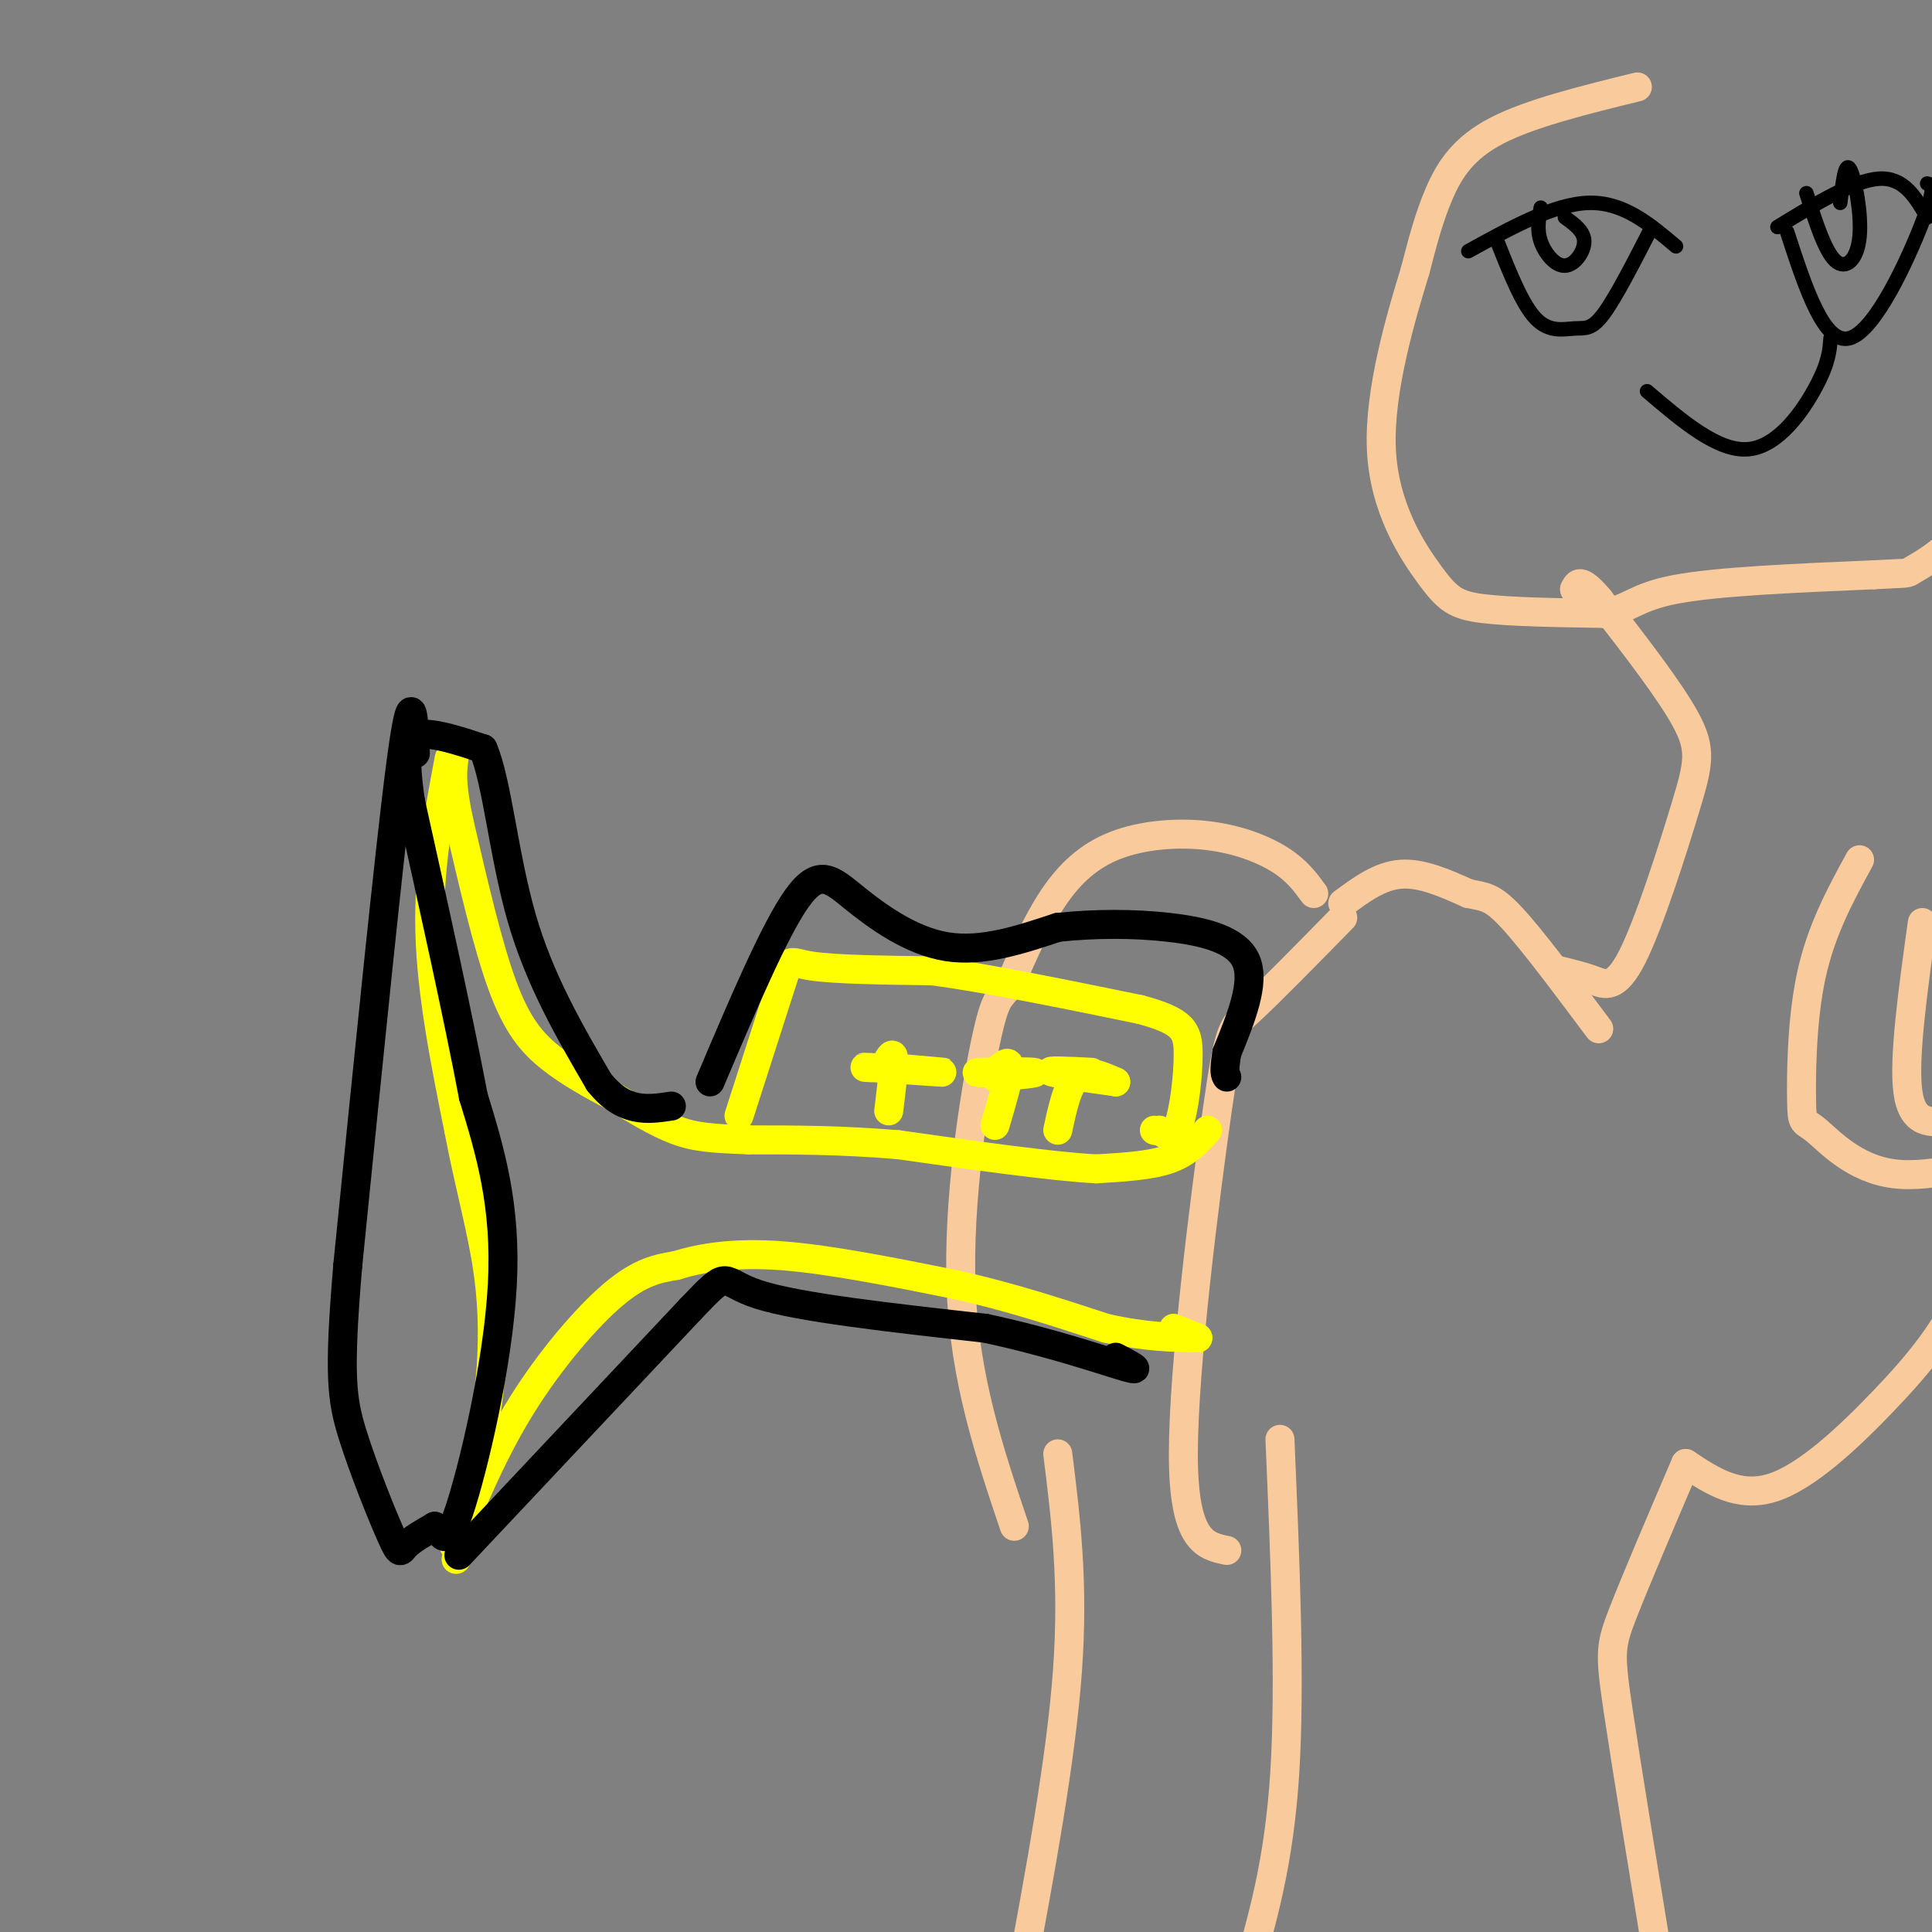<svg viewBox='0 0 400 400' version='1.1' xmlns='http://www.w3.org/2000/svg' xmlns:xlink='http://www.w3.org/1999/xlink'><rect x="0" y="0" width="400" height="400" fill="#808080" stroke="none"/><g fill='none' stroke='rgb(249,203,156)' stroke-width='6' stroke-linecap='round' stroke-linejoin='round'><path d='M278,190c-7.500,7.649 -15.000,15.298 -19,19c-4.000,3.702 -4.500,3.458 -7,21c-2.500,17.542 -7.000,52.869 -7,71c0.000,18.131 4.500,19.065 9,20'/><path d='M278,187c3.833,-2.833 7.667,-5.667 12,-6c4.333,-0.333 9.167,1.833 14,4'/><path d='M304,185c3.378,0.711 4.822,0.489 9,5c4.178,4.511 11.089,13.756 18,23'/><path d='M323,201c2.357,0.576 4.715,1.152 7,2c2.285,0.848 4.499,1.970 8,-5c3.501,-6.970 8.289,-22.030 11,-31c2.711,-8.970 3.346,-11.848 0,-18c-3.346,-6.152 -10.673,-15.576 -18,-25'/><path d='M331,124c-3.833,-4.500 -4.417,-3.250 -5,-2'/><path d='M326,122c0.000,0.000 0.100,0.100 0.1,0.1'/><path d='M272,185c-1.746,-2.391 -3.493,-4.781 -7,-7c-3.507,-2.219 -8.775,-4.265 -15,-5c-6.225,-0.735 -13.407,-0.159 -19,2c-5.593,2.159 -9.598,5.903 -13,11c-3.402,5.097 -6.201,11.549 -9,18'/><path d='M209,204c-2.095,3.048 -2.833,1.667 -5,12c-2.167,10.333 -5.762,32.381 -5,51c0.762,18.619 5.881,33.810 11,49'/></g>
<g fill='none' stroke='rgb(255,255,0)' stroke-width='6' stroke-linecap='round' stroke-linejoin='round'><path d='M250,234c-2.083,2.333 -4.167,4.667 -8,6c-3.833,1.333 -9.417,1.667 -15,2'/><path d='M227,242c-9.333,-0.500 -25.167,-2.750 -41,-5'/><path d='M186,237c-12.000,-1.000 -21.500,-1.000 -31,-1'/><path d='M155,236c-7.578,-0.289 -11.022,-0.511 -15,-2c-3.978,-1.489 -8.489,-4.244 -13,-7'/><path d='M127,227c-4.464,-2.405 -9.125,-4.917 -13,-8c-3.875,-3.083 -6.964,-6.738 -10,-15c-3.036,-8.262 -6.018,-21.131 -9,-34'/><path d='M95,170c-1.667,-7.833 -1.333,-10.417 -1,-13'/><path d='M93,157c-2.167,11.583 -4.333,23.167 -4,36c0.333,12.833 3.167,26.917 6,41'/><path d='M95,234c2.214,11.655 4.750,20.292 6,29c1.250,8.708 1.214,17.488 0,27c-1.214,9.512 -3.607,19.756 -6,30'/><path d='M95,320c-1.000,5.000 -0.500,2.500 0,0'/><path d='M94,320c0.000,0.000 0.100,0.100 0.1,0.1'/><path d='M94,320c4.089,-9.822 8.178,-19.644 14,-29c5.822,-9.356 13.378,-18.244 19,-23c5.622,-4.756 9.311,-5.378 13,-6'/><path d='M140,262c5.311,-1.644 12.089,-2.756 22,-2c9.911,0.756 22.956,3.378 36,6'/><path d='M198,266c11.167,2.500 21.083,5.750 31,9'/><path d='M229,275c8.333,1.833 13.667,1.917 19,2'/><path d='M248,277c0.000,0.000 -5.000,-2.000 -5,-2'/><path d='M153,231c3.689,-11.467 7.378,-22.933 9,-28c1.622,-5.067 1.178,-3.733 6,-3c4.822,0.733 14.911,0.867 25,1'/><path d='M193,201c11.333,1.500 27.167,4.750 43,8'/><path d='M236,209c8.988,2.393 9.958,4.375 10,9c0.042,4.625 -0.845,11.893 -2,15c-1.155,3.107 -2.577,2.054 -4,1'/><path d='M240,234c-0.833,0.167 -0.917,0.083 -1,0'/><path d='M184,230c0.583,-4.750 1.167,-9.500 1,-11c-0.167,-1.500 -1.083,0.250 -2,2'/><path d='M183,221c-2.012,0.238 -6.042,-0.167 -3,0c3.042,0.167 13.155,0.905 15,1c1.845,0.095 -4.577,-0.452 -11,-1'/><path d='M206,233c1.500,-5.083 3.000,-10.167 3,-12c0.000,-1.833 -1.500,-0.417 -3,1'/><path d='M206,222c-1.893,0.167 -5.125,0.083 -3,0c2.125,-0.083 9.607,-0.167 11,0c1.393,0.167 -3.304,0.583 -8,1'/><path d='M219,234c1.000,-4.667 2.000,-9.333 4,-11c2.000,-1.667 5.000,-0.333 8,1'/><path d='M231,224c-2.000,-0.289 -11.000,-1.511 -13,-2c-2.000,-0.489 3.000,-0.244 8,0'/></g>
<g fill='none' stroke='rgb(0,0,0)' stroke-width='6' stroke-linecap='round' stroke-linejoin='round'><path d='M86,156c-0.333,-7.833 -0.667,-15.667 -3,2c-2.333,17.667 -6.667,60.833 -11,104'/><path d='M72,262c-1.931,22.788 -1.260,27.758 1,35c2.260,7.242 6.108,16.758 8,21c1.892,4.242 1.826,3.212 3,2c1.174,-1.212 3.587,-2.606 6,-4'/><path d='M90,316c1.452,1.036 2.083,5.625 5,-3c2.917,-8.625 8.119,-30.464 9,-47c0.881,-16.536 -2.560,-27.768 -6,-39'/><path d='M98,227c-3.167,-16.667 -8.083,-38.833 -13,-61'/><path d='M85,166c-1.889,-12.733 -0.111,-14.067 3,-14c3.111,0.067 7.556,1.533 12,3'/><path d='M100,155c2.933,6.733 4.267,22.067 8,35c3.733,12.933 9.867,23.467 16,34'/><path d='M124,224c5.167,6.500 10.083,5.750 15,5'/><path d='M95,322c0.000,0.000 48.000,-51.000 48,-51'/><path d='M143,271c8.489,-8.911 5.711,-5.689 14,-3c8.289,2.689 27.644,4.844 47,7'/><path d='M204,275c13.844,2.956 24.956,6.844 29,8c4.044,1.156 1.022,-0.422 -2,-2'/><path d='M147,224c6.679,-15.738 13.357,-31.476 18,-38c4.643,-6.524 7.250,-3.833 12,0c4.750,3.833 11.643,8.810 19,10c7.357,1.190 15.179,-1.405 23,-4'/><path d='M219,192c7.762,-0.810 15.667,-0.833 23,0c7.333,0.833 14.095,2.524 16,7c1.905,4.476 -1.048,11.738 -4,19'/><path d='M254,218c-0.667,4.000 -0.333,4.500 0,5'/></g>
<g fill='none' stroke='rgb(249,203,156)' stroke-width='6' stroke-linecap='round' stroke-linejoin='round'><path d='M339,18c-11.022,2.711 -22.044,5.422 -29,9c-6.956,3.578 -9.844,8.022 -12,13c-2.156,4.978 -3.578,10.489 -5,16'/><path d='M293,56c-2.869,9.388 -7.542,24.856 -7,37c0.542,12.144 6.300,20.962 10,26c3.700,5.038 5.343,6.297 11,7c5.657,0.703 15.329,0.852 25,1'/><path d='M332,127c5.400,-0.822 6.400,-3.378 15,-5c8.600,-1.622 24.800,-2.311 41,-3'/><path d='M388,119c7.711,-0.451 6.490,-0.080 8,-1c1.510,-0.920 5.753,-3.132 9,-7c3.247,-3.868 5.499,-9.391 6,-13c0.501,-3.609 -0.750,-5.305 -2,-7'/><path d='M265,298c1.083,25.250 2.167,50.500 1,69c-1.167,18.500 -4.583,30.250 -8,42'/><path d='M219,301c1.667,13.333 3.333,26.667 2,45c-1.333,18.333 -5.667,41.667 -10,65'/><path d='M349,303c-5.178,12.111 -10.356,24.222 -13,31c-2.644,6.778 -2.756,8.222 -1,20c1.756,11.778 5.378,33.889 9,56'/><path d='M349,303c5.470,3.625 10.940,7.250 18,5c7.060,-2.250 15.708,-10.375 23,-18c7.292,-7.625 13.226,-14.750 17,-24c3.774,-9.250 5.387,-20.625 7,-32'/><path d='M385,178c-3.987,7.300 -7.974,14.600 -10,24c-2.026,9.400 -2.089,20.901 -2,26c0.089,5.099 0.332,3.796 3,6c2.668,2.204 7.762,7.915 16,9c8.238,1.085 19.619,-2.458 31,-6'/><path d='M398,191c-1.956,14.067 -3.911,28.133 -3,35c0.911,6.867 4.689,6.533 9,6c4.311,-0.533 9.156,-1.267 14,-2'/></g>
<g fill='none' stroke='rgb(0,0,0)' stroke-width='3' stroke-linecap='round' stroke-linejoin='round'><path d='M304,52c8.917,-4.917 17.833,-9.833 25,-10c7.167,-0.167 12.583,4.417 18,9'/><path d='M310,50c2.595,6.554 5.190,13.107 8,16c2.810,2.893 5.833,2.125 8,2c2.167,-0.125 3.476,0.393 6,-3c2.524,-3.393 6.262,-10.696 10,-18'/><path d='M319,43c-0.423,2.274 -0.845,4.548 0,7c0.845,2.452 2.958,5.083 5,5c2.042,-0.083 4.012,-2.881 4,-5c-0.012,-2.119 -2.006,-3.560 -4,-5'/><path d='M368,47c7.917,-4.833 15.833,-9.667 21,-10c5.167,-0.333 7.583,3.833 10,8'/><path d='M370,48c3.844,11.778 7.689,23.556 13,22c5.311,-1.556 12.089,-16.444 15,-24c2.911,-7.556 1.956,-7.778 1,-8'/><path d='M374,40c1.923,6.024 3.845,12.048 6,14c2.155,1.952 4.542,-0.167 5,-5c0.458,-4.833 -1.012,-12.381 -2,-14c-0.988,-1.619 -1.494,2.690 -2,7'/><path d='M341,81c7.378,6.289 14.756,12.578 21,12c6.244,-0.578 11.356,-8.022 14,-13c2.644,-4.978 2.822,-7.489 3,-10'/></g>
</svg>